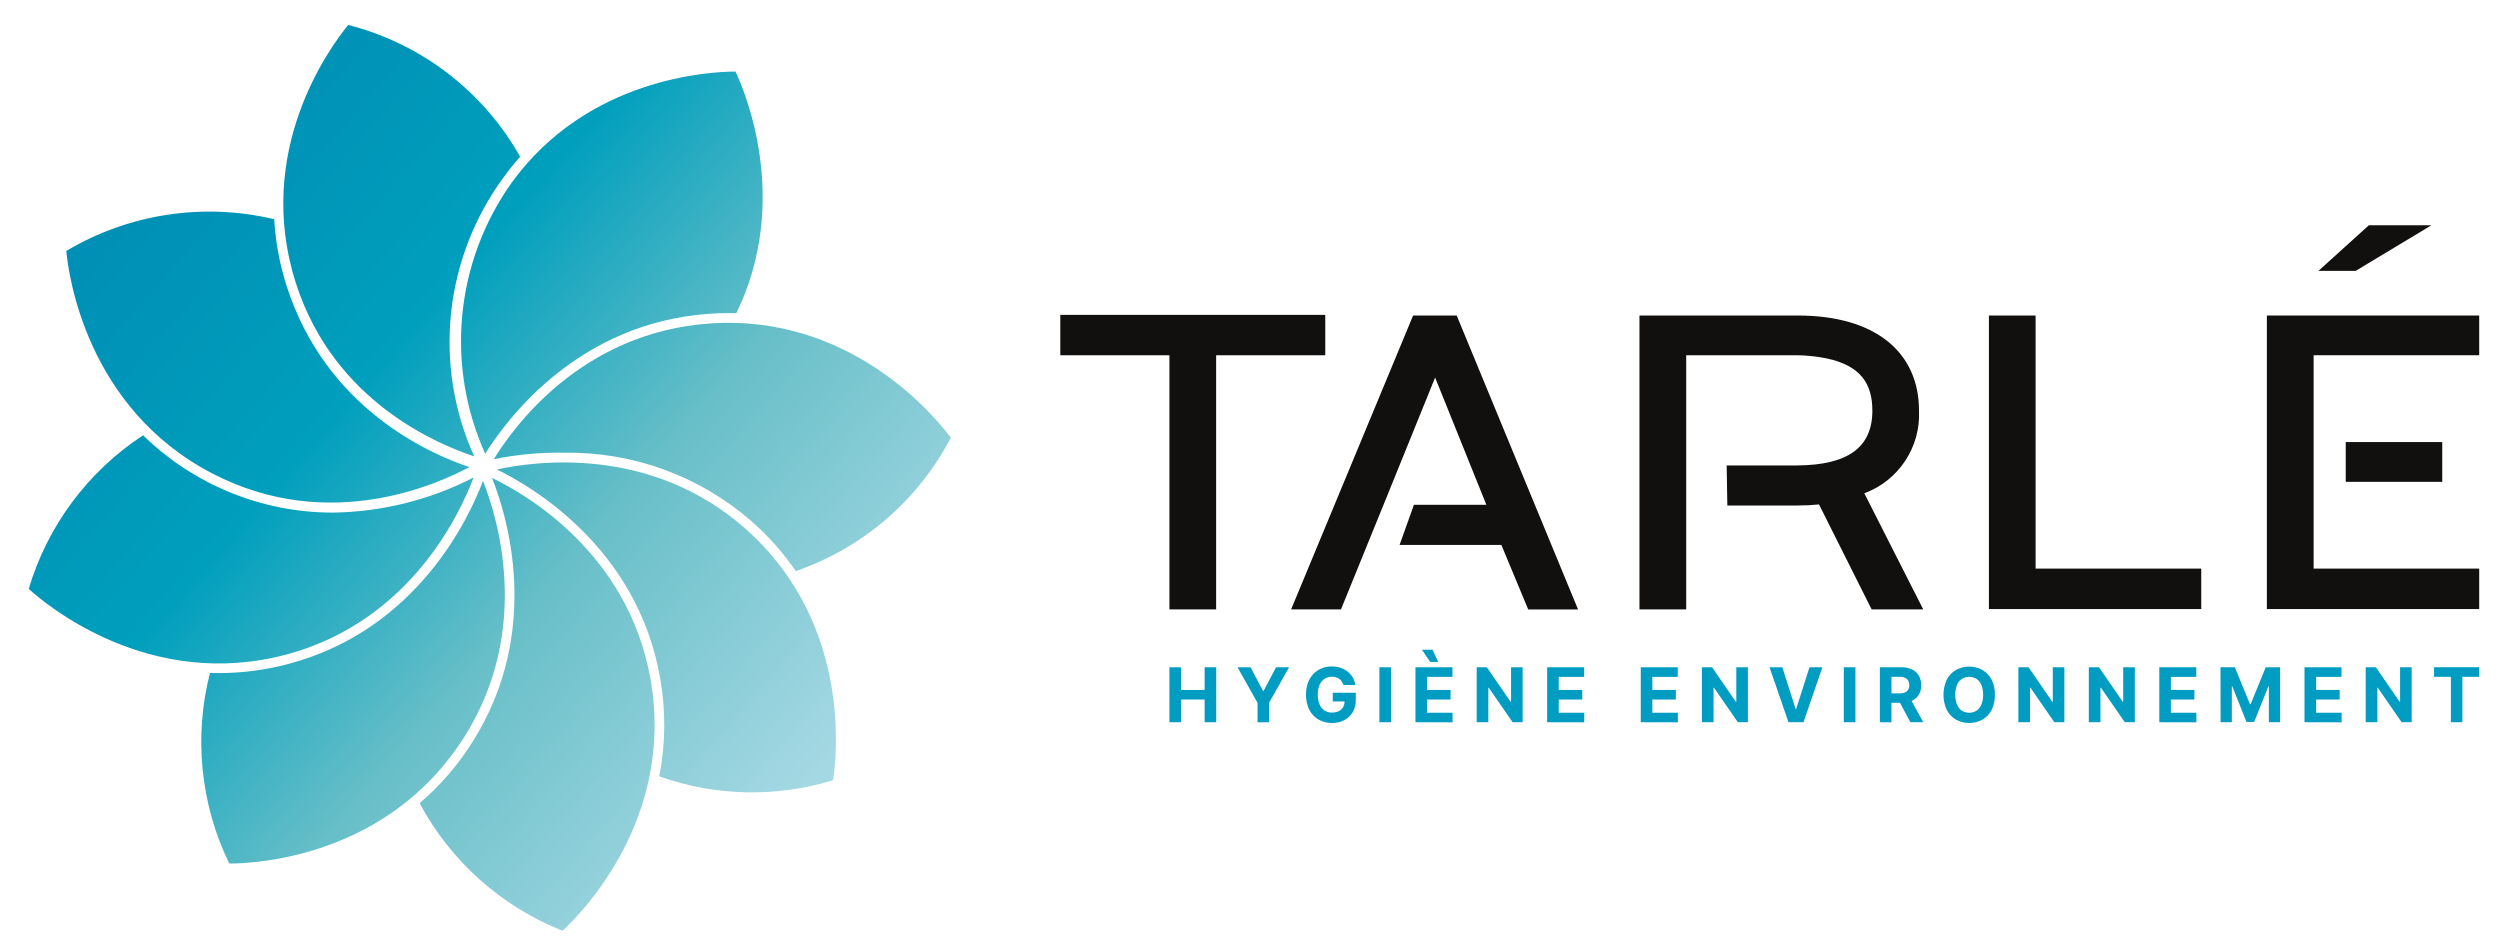 <?xml version="1.0" encoding="utf-8"?>
<!-- Generator: Adobe Illustrator 25.4.1, SVG Export Plug-In . SVG Version: 6.00 Build 0)  -->
<svg version="1.1" id="Calque_1" xmlns="http://www.w3.org/2000/svg" xmlns:xlink="http://www.w3.org/1999/xlink" x="0px" y="0px"
	 viewBox="0 0 515.45 194.48" style="enable-background:new 0 0 515.45 194.48;" xml:space="preserve">
<style type="text/css">
	.st0{fill:url(#Tracé_850_00000034773076625278119980000009075673859413868182_);}
	.st1{fill:#12100F;}
	.st2{fill:#009CC1;}
</style>
<linearGradient id="Tracé_850_00000089569350755350971020000009766291744857097881_" gradientUnits="userSpaceOnUse" x1="-21.068" y1="376.188" x2="-19.766" y2="375.076" gradientTransform="matrix(112.118 0 0 -110.136 2387.07 41465.742)">
	<stop  offset="0" style="stop-color:#008EB5"/>
	<stop  offset="0.35" style="stop-color:#009FBD"/>
	<stop  offset="0.65" style="stop-color:#68BFC8"/>
	<stop  offset="1" style="stop-color:#A4D8E3"/>
</linearGradient>
<path id="Tracé_850" style="fill:url(#Tracé_850_00000089569350755350971020000009766291744857097881_);" d="M86.52,165.6
	c6.4,11.98,16.84,21.3,29.47,26.3c3.42-3.14,23.32-22.89,18.12-51.96c-4.65-26.01-25.77-38.1-32.67-41.4
	c2.94,7.31,10.59,31.36-4.05,54.49C94.42,157.74,90.76,161.98,86.52,165.6z M43.29,138.76c-3.37,13.15-1.96,27.08,3.98,39.29
	c5.5-0.01,32.79-1.36,48.45-26.09c14.13-22.32,6.71-45.7,3.86-52.8c-2.77,7.38-13.37,30.48-39.78,37.64
	c-4.77,1.3-9.7,1.97-14.64,1.98C44.55,138.79,43.94,138.78,43.29,138.76L43.29,138.76z M135.93,160.07
	c11.55,4.11,24.11,4.39,35.83,0.8c0.72-4.59,3.99-32.44-18.16-51.94c-19.59-17.24-43.49-13.82-51.14-12.13
	c7.24,3.53,28.85,16.15,33.61,42.8C137.3,146.37,137.25,153.31,135.93,160.07z M5.92,121.42c3.44,3.13,24.87,21.2,53.35,13.47
	c25.47-6.92,35.68-29.27,38.37-36.43c-8.98,4.61-18.9,7.09-29,7.23c-14.63,0-28.67-5.72-39.14-15.94
	C18.15,97.18,9.79,108.4,5.92,121.42z M116.26,93.34c14.19-0.23,27.96,4.79,38.66,14.1c3.46,3.04,6.54,6.5,9.16,10.3
	c13.78-4.73,25.22-14.58,31.96-27.5c-2.76-3.73-20.27-25.62-49.74-23.54c-26.54,1.87-40.56,21.56-44.49,27.98
	C106.56,93.71,111.41,93.26,116.26,93.34z M13.67,51.74c0.42,4.62,4.01,32.43,30.26,45.96c24.33,12.55,46.96,1.73,52.85-1.39
	c-8.39-2.81-29.62-12.19-37.68-37.34c-1.43-4.46-2.29-9.09-2.56-13.77C41.95,41.72,26.57,44.06,13.67,51.74z M71.79,5.15
	C67.93,9.86,52.31,31.22,61,58.36c7.92,24.73,29.78,33.4,36.77,35.74c-8.54-18.91-6.19-40.96,6.14-57.65
	c1.02-1.41,2.12-2.77,3.33-4.14C99.63,18.79,86.82,8.98,71.79,5.15z M151.64,14.75c-5.22,0.02-30.44,1.27-46.11,22.87
	c-11.65,16.34-13.74,37.64-5.49,55.93c4.61-7.39,19.29-26.96,46.12-28.85c1.88-0.13,3.78-0.17,5.65-0.12
	C163.2,41.27,153.45,18.58,151.64,14.75L151.64,14.75z"/>
<g id="Groupe_54" transform="translate(125.433 24.354)">
	<g id="Groupe_53">
		<path id="Tracé_851" class="st1" d="M115.68,101.29h9.63V48.9h22.5v-8.34H93.18v8.34h22.5V101.29z"/>
		<path id="Tracé_852" class="st1" d="M165.92,40.7l-25.15,60.59h10.28l8.77-21.56l10.64-26.24l10.57,26.24h-14.94l-2.96,8.27
			h20.99l5.53,13.3h10.28L174.91,40.7L165.92,40.7z"/>
		<path id="Tracé_853" class="st1" d="M270.23,60.32c0-11.93-8.84-19.62-25.01-19.62h-32.63v60.59h9.64v-52.4h22.86
			c2.05,0.03,4.09,0.25,6.1,0.65c7.05,1.51,9.42,5.26,9.42,10.78c0,7.62-5.1,11.21-15.45,11.29h-14.59l0.14,8.26h14.52
			c1.44,0,2.95-0.07,4.38-0.22l10.85,21.64h10.64l-12.15-23.94C266.02,74.74,270.58,67.85,270.23,60.32z"/>
		<path id="Tracé_854" class="st1" d="M328.41,92.88h-34.14V40.7h-9.63v60.52h43.78V92.88z"/>
		<rect id="Rectangle_264" x="358.21" y="66.79" class="st1" width="19.9" height="8.2"/>
		<path id="Tracé_855" class="st1" d="M385.73,40.7h-43.78v60.52h43.78v-8.34h-34.14V48.89h34.14L385.73,40.7z"/>
		<path id="Tracé_856" class="st1" d="M375.88,22.09h-12.9l-10.39,9.4h7.68L375.88,22.09z"/>
	</g>
</g>
<g id="Groupe_55" transform="translate(138.701 75.968)">
	<path id="Tracé_857" class="st2" d="M102.41,72.94V61.61h2.4v4.68h4.86v-4.68h2.39v11.33h-2.39v-4.68h-4.86v4.68L102.41,72.94z"/>
	<path id="Tracé_858" class="st2" d="M116.45,61.61h2.68l2.58,4.88h0.11l2.58-4.88h2.68l-4.13,7.33v4.01h-2.37v-4.01L116.45,61.61z
		"/>
	<path id="Tracé_859" class="st2" d="M138.29,65.27c-0.07-0.25-0.18-0.5-0.33-0.72c-0.14-0.21-0.31-0.38-0.51-0.53
		c-0.21-0.15-0.43-0.26-0.68-0.34c-0.28-0.08-0.56-0.12-0.85-0.12c-0.54-0.01-1.07,0.14-1.53,0.43c-0.45,0.31-0.81,0.75-1.02,1.25
		c-0.26,0.64-0.39,1.32-0.37,2.01c-0.02,0.69,0.1,1.37,0.36,2.01c0.21,0.51,0.56,0.95,1.02,1.26c0.46,0.3,1,0.45,1.55,0.43
		c0.48,0.01,0.96-0.09,1.39-0.29c0.37-0.18,0.68-0.47,0.89-0.82c0.21-0.38,0.32-0.82,0.31-1.25l0.49,0.07h-2.92v-1.8h4.75v1.43
		c0.03,0.9-0.19,1.78-0.63,2.57c-0.41,0.7-1.01,1.28-1.74,1.65c-0.79,0.4-1.66,0.6-2.54,0.58c-0.98,0.02-1.95-0.22-2.8-0.71
		c-0.81-0.47-1.46-1.17-1.88-2.01c-0.47-0.96-0.7-2.02-0.68-3.1c-0.01-0.84,0.12-1.67,0.4-2.46c0.24-0.68,0.63-1.31,1.13-1.83
		c0.48-0.5,1.06-0.89,1.7-1.15c0.66-0.27,1.37-0.4,2.09-0.39c0.61-0.01,1.21,0.09,1.79,0.28c0.53,0.18,1.03,0.44,1.48,0.79
		c0.42,0.33,0.78,0.74,1.05,1.21c0.28,0.47,0.45,1,0.53,1.54L138.29,65.27z"/>
	<path id="Tracé_860" class="st2" d="M148.1,61.61v11.33h-2.4V61.61H148.1z"/>
	<path id="Tracé_861" class="st2" d="M153.14,72.94V61.61h7.63v1.98h-5.24v2.7h4.85v1.98h-4.85v2.71h5.26v1.98L153.14,72.94z
		 M156.17,60.51l-1.7-2.52h2.18l1.19,2.52H156.17z"/>
	<path id="Tracé_862" class="st2" d="M175.24,61.61v11.33h-2.07l-4.93-7.13h-0.08v7.13h-2.4V61.61h2.1l4.89,7.12h0.1v-7.12H175.24z
		"/>
	<path id="Tracé_863" class="st2" d="M180.29,72.94V61.61h7.63v1.98h-5.24v2.7h4.85v1.98h-4.85v2.71h5.26v1.98L180.29,72.94z"/>
	<path id="Tracé_864" class="st2" d="M199.59,72.94V61.61h7.63v1.98h-5.24v2.7h4.85v1.98h-4.85v2.71h5.26v1.98L199.59,72.94z"/>
	<path id="Tracé_865" class="st2" d="M221.68,61.61v11.33h-2.07l-4.93-7.13h-0.08v7.13h-2.4V61.61h2.1l4.89,7.12h0.1v-7.12H221.68z
		"/>
	<path id="Tracé_866" class="st2" d="M228.78,61.61l2.74,8.61h0.11l2.75-8.61h2.66l-3.9,11.33h-3.09l-3.91-11.33H228.78z"/>
	<path id="Tracé_867" class="st2" d="M243.85,61.61v11.33h-2.4V61.61H243.85z"/>
	<path id="Tracé_868" class="st2" d="M248.89,72.94V61.61h4.47c0.76-0.02,1.51,0.13,2.19,0.46c0.58,0.28,1.07,0.73,1.39,1.29
		c0.33,0.6,0.49,1.27,0.48,1.96c0.02,0.68-0.15,1.35-0.49,1.94c-0.33,0.55-0.82,0.98-1.41,1.24c-0.7,0.31-1.46,0.45-2.23,0.43h-2.99
		V67h2.61c0.39,0.01,0.78-0.05,1.14-0.19c0.28-0.11,0.52-0.31,0.68-0.56c0.16-0.29,0.24-0.61,0.22-0.94
		c0.01-0.33-0.07-0.66-0.22-0.95c-0.16-0.26-0.39-0.47-0.68-0.59c-0.36-0.15-0.76-0.22-1.15-0.2h-1.62v9.38L248.89,72.94z
		 M255.01,67.78l2.82,5.16h-2.65l-2.76-5.16H255.01z"/>
	<path id="Tracé_869" class="st2" d="M272.61,67.28c0.03,1.09-0.21,2.18-0.7,3.16c-0.43,0.83-1.09,1.52-1.9,1.98
		c-1.69,0.91-3.72,0.91-5.41,0c-0.81-0.47-1.47-1.16-1.9-1.99c-0.93-2-0.93-4.3,0-6.3c0.43-0.83,1.09-1.52,1.9-1.98
		c1.69-0.91,3.72-0.91,5.41,0c0.81,0.47,1.47,1.15,1.9,1.98C272.4,65.1,272.64,66.18,272.61,67.28z M270.18,67.28
		c0.02-0.69-0.1-1.38-0.36-2.02c-0.2-0.51-0.55-0.94-1-1.25c-0.93-0.57-2.1-0.57-3.03,0c-0.45,0.31-0.8,0.74-1,1.25
		c-0.48,1.31-0.48,2.74,0,4.05c0.2,0.51,0.55,0.94,1,1.25c0.93,0.57,2.1,0.57,3.03,0c0.45-0.31,0.8-0.74,1-1.25
		C270.08,68.66,270.2,67.97,270.18,67.28z"/>
	<path id="Tracé_870" class="st2" d="M286.93,61.61v11.33h-2.07l-4.93-7.13h-0.09v7.13h-2.39V61.61h2.1l4.89,7.12h0.1v-7.12H286.93
		z"/>
	<path id="Tracé_871" class="st2" d="M301.46,61.61v11.33h-2.07l-4.93-7.13h-0.09v7.13h-2.4V61.61h2.1l4.89,7.12h0.1v-7.12H301.46z
		"/>
	<path id="Tracé_872" class="st2" d="M306.5,72.94V61.61h7.63v1.98h-5.24v2.7h4.85v1.98h-4.85v2.71h5.26v1.98L306.5,72.94z"/>
	<path id="Tracé_873" class="st2" d="M319.12,61.61h2.96l3.12,7.62h0.13l3.12-7.62h2.96v11.33h-2.32v-7.38h-0.1l-2.93,7.32h-1.58
		l-2.93-7.35h-0.09v7.4h-2.32L319.12,61.61z"/>
	<path id="Tracé_874" class="st2" d="M336.44,72.94V61.61h7.63v1.98h-5.23v2.7h4.85v1.98h-4.85v2.71h5.26v1.98L336.44,72.94z"/>
	<path id="Tracé_875" class="st2" d="M358.54,61.61v11.33h-2.07l-4.93-7.13h-0.08v7.13h-2.4V61.61h2.1l4.89,7.12h0.1v-7.12H358.54z
		"/>
	<path id="Tracé_876" class="st2" d="M363.15,63.58v-1.98h9.31v1.98h-3.47v9.36h-2.37v-9.36H363.15z"/>
</g>
</svg>

